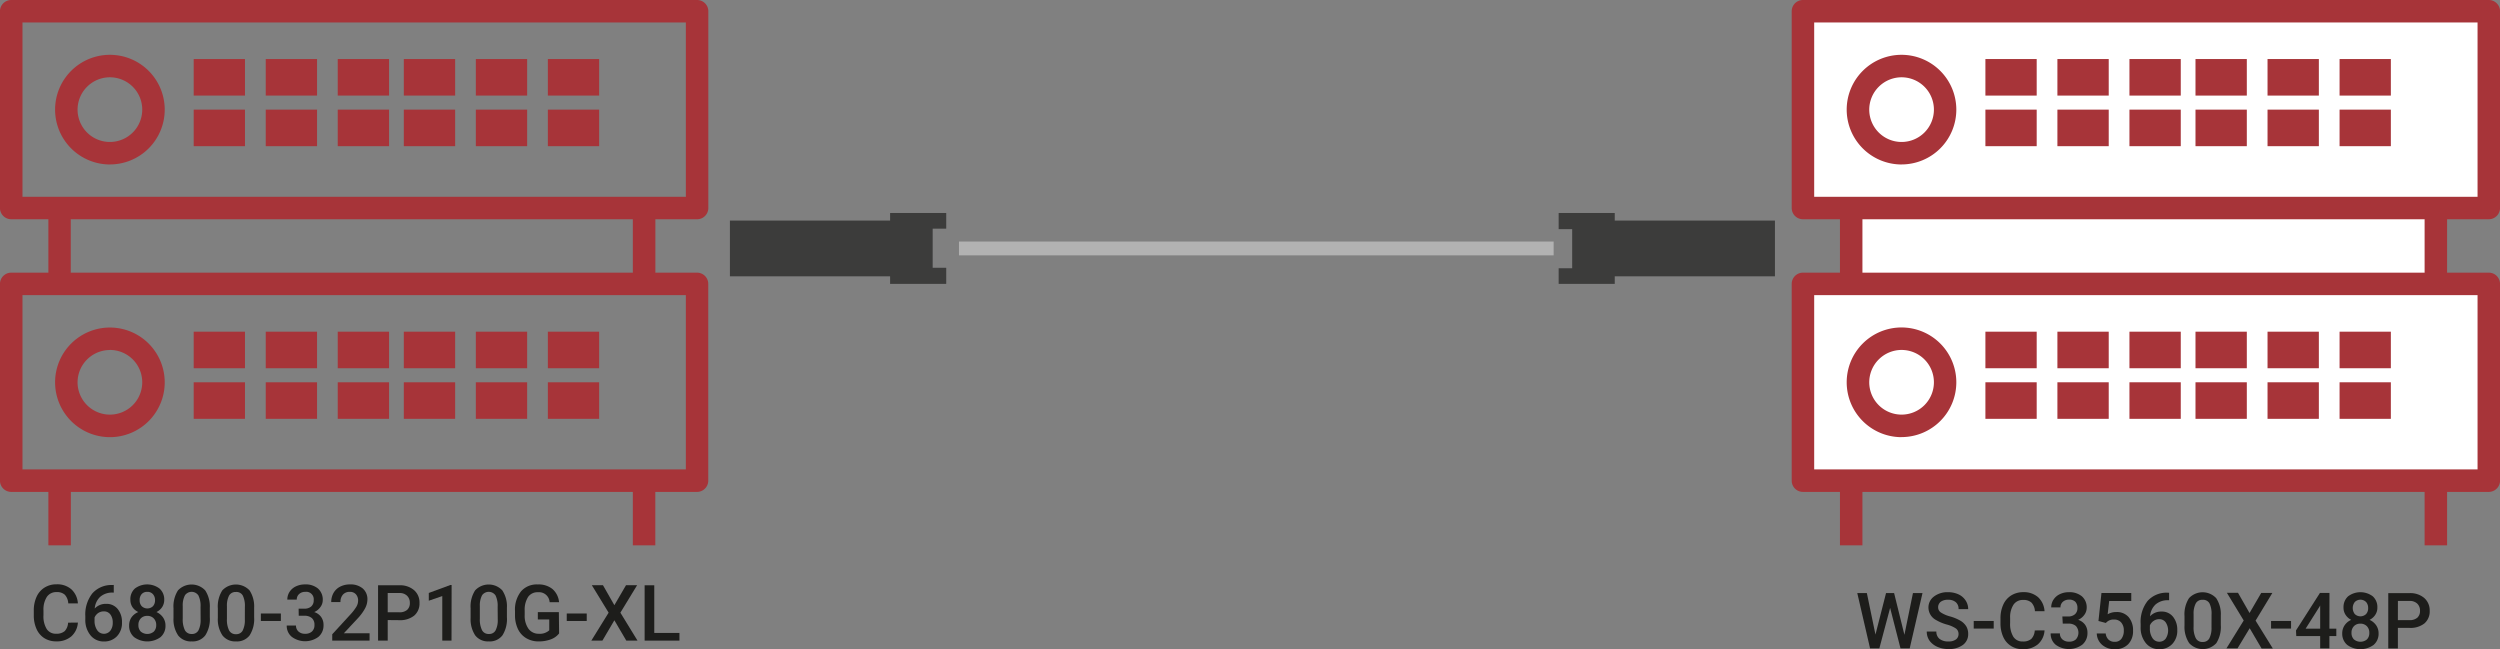 <svg xmlns="http://www.w3.org/2000/svg" xmlns:xlink="http://www.w3.org/1999/xlink" viewBox="0 0 722.9 187.72"><rect x="0" y="0" width="722.9" height="187.72" fill="#808080" stroke="none"/><defs><clipPath id="a" transform="translate(-15.01 -8.44)"><rect x="3.36" y="8.44" width="743.64" height="195.87" fill="none"/></clipPath></defs><polygon points="533.76 139.08 520.73 139.08 520.41 82.08 533.76 82.08 536.04 61.59 520.41 59.29 521.71 4.57 718.1 4.57 719.41 61.59 704.42 61.59 704.42 82.08 719.41 84.37 719.41 140.38 533.76 139.08" fill="#fff"/><g clip-path="url(#a)"><path d="M564.87,30.79a9.35,9.35,0,1,1-9.35,9.35,9.37,9.37,0,0,1,9.35-9.35m0,25.2A15.85,15.85,0,1,0,549,40.14,15.87,15.87,0,0,0,564.87,56" transform="translate(-15.01 -8.44)" fill="#a73439"/></g><rect x="574.1" y="17.07" width="14.83" height="10.57" fill="#a73439"/><rect x="594.92" y="17.07" width="14.84" height="10.57" fill="#a73439"/><rect x="615.75" y="17.07" width="14.84" height="10.57" fill="#a73439"/><rect x="634.85" y="17.07" width="14.84" height="10.57" fill="#a73439"/><rect x="655.68" y="17.07" width="14.84" height="10.57" fill="#a73439"/><rect x="676.51" y="17.07" width="14.83" height="10.57" fill="#a73439"/><rect x="574.1" y="31.7" width="14.83" height="10.57" fill="#a73439"/><rect x="594.92" y="31.7" width="14.84" height="10.57" fill="#a73439"/><rect x="615.75" y="31.7" width="14.84" height="10.57" fill="#a73439"/><rect x="634.85" y="31.7" width="14.84" height="10.57" fill="#a73439"/><rect x="655.68" y="31.7" width="14.84" height="10.57" fill="#a73439"/><rect x="676.51" y="31.7" width="14.83" height="10.57" fill="#a73439"/><g clip-path="url(#a)"><path d="M564.87,109.63a9.35,9.35,0,1,1-9.35,9.35,9.37,9.37,0,0,1,9.35-9.35m0,25.2A15.85,15.85,0,1,0,549,119a15.87,15.87,0,0,0,15.85,15.85" transform="translate(-15.01 -8.44)" fill="#a73439"/></g><rect x="574.1" y="95.91" width="14.83" height="10.57" fill="#a73439"/><rect x="594.92" y="95.91" width="14.84" height="10.57" fill="#a73439"/><rect x="615.75" y="95.91" width="14.84" height="10.57" fill="#a73439"/><rect x="634.85" y="95.91" width="14.84" height="10.57" fill="#a73439"/><rect x="655.68" y="95.91" width="14.84" height="10.57" fill="#a73439"/><rect x="676.51" y="95.91" width="14.83" height="10.57" fill="#a73439"/><rect x="574.1" y="110.54" width="14.83" height="10.57" fill="#a73439"/><rect x="594.92" y="110.54" width="14.84" height="10.57" fill="#a73439"/><rect x="615.75" y="110.54" width="14.84" height="10.57" fill="#a73439"/><rect x="634.85" y="110.54" width="14.84" height="10.57" fill="#a73439"/><rect x="655.68" y="110.54" width="14.84" height="10.57" fill="#a73439"/><rect x="676.51" y="110.54" width="14.83" height="10.57" fill="#a73439"/><g clip-path="url(#a)"><path d="M539.6,93.78H731.42v50.4H539.6Zm176.51-6.5H553.55V71.84H716.11ZM539.6,14.94H731.42v50.4H539.6Zm-3.25,135.74h10.7v15.44h6.5V150.68H716.11v15.44h6.5V150.68h12.06a3.26,3.26,0,0,0,3.25-3.25V90.53a3.26,3.26,0,0,0-3.25-3.25H722.61V71.84h12.06a3.26,3.26,0,0,0,3.25-3.25V11.69a3.26,3.26,0,0,0-3.25-3.25H536.35a3.25,3.25,0,0,0-3.25,3.25v56.9a3.25,3.25,0,0,0,3.25,3.25h10.7V87.28h-10.7a3.25,3.25,0,0,0-3.25,3.25v56.9a3.25,3.25,0,0,0,3.25,3.25" transform="translate(-15.01 -8.44)" fill="#a73439"/></g><polygon points="273.61 66.12 273.61 61.59 257.38 61.59 257.38 63.78 211.06 63.78 211.06 79.9 257.38 79.9 257.38 82.09 273.61 82.09 273.61 77.43 269.69 77.43 269.69 66.12 273.61 66.12" fill="#3c3c3b"/><polygon points="450.7 77.57 450.7 82.09 466.92 82.09 466.92 79.9 513.24 79.9 513.24 63.78 466.92 63.78 466.92 61.59 450.7 61.59 450.7 66.26 454.61 66.26 454.61 77.57 450.7 77.57" fill="#3c3c3b"/><line x1="277.3" y1="71.84" x2="449.25" y2="71.84" fill="none" stroke="#b2b2b2" stroke-miterlimit="10" stroke-width="4"/><g clip-path="url(#a)"><path d="M46.79,30.79a9.35,9.35,0,1,1-9.35,9.35,9.36,9.36,0,0,1,9.35-9.35m0,25.2A15.85,15.85,0,1,0,30.94,40.14,15.87,15.87,0,0,0,46.79,56" transform="translate(-15.01 -8.44)" fill="#a73439"/></g><rect x="56.01" y="17.07" width="14.83" height="10.57" fill="#a73439"/><rect x="76.84" y="17.07" width="14.84" height="10.57" fill="#a73439"/><rect x="97.66" y="17.07" width="14.84" height="10.57" fill="#a73439"/><rect x="116.77" y="17.07" width="14.84" height="10.57" fill="#a73439"/><rect x="137.59" y="17.07" width="14.84" height="10.57" fill="#a73439"/><rect x="158.42" y="17.07" width="14.83" height="10.57" fill="#a73439"/><rect x="56.01" y="31.7" width="14.83" height="10.57" fill="#a73439"/><rect x="76.84" y="31.7" width="14.84" height="10.57" fill="#a73439"/><rect x="97.66" y="31.7" width="14.84" height="10.57" fill="#a73439"/><rect x="116.77" y="31.7" width="14.84" height="10.57" fill="#a73439"/><rect x="137.59" y="31.7" width="14.84" height="10.57" fill="#a73439"/><rect x="158.42" y="31.7" width="14.83" height="10.57" fill="#a73439"/><g clip-path="url(#a)"><path d="M46.79,109.63A9.35,9.35,0,1,1,37.44,119a9.36,9.36,0,0,1,9.35-9.35m0,25.2A15.85,15.85,0,1,0,30.94,119a15.87,15.87,0,0,0,15.85,15.85" transform="translate(-15.01 -8.44)" fill="#a73439"/></g><rect x="56.01" y="95.91" width="14.83" height="10.57" fill="#a73439"/><rect x="76.84" y="95.91" width="14.84" height="10.57" fill="#a73439"/><rect x="97.66" y="95.91" width="14.84" height="10.57" fill="#a73439"/><rect x="116.77" y="95.91" width="14.84" height="10.57" fill="#a73439"/><rect x="137.59" y="95.91" width="14.84" height="10.57" fill="#a73439"/><rect x="158.42" y="95.91" width="14.83" height="10.57" fill="#a73439"/><rect x="56.01" y="110.54" width="14.83" height="10.57" fill="#a73439"/><rect x="76.84" y="110.54" width="14.84" height="10.57" fill="#a73439"/><rect x="97.66" y="110.54" width="14.84" height="10.57" fill="#a73439"/><rect x="116.77" y="110.54" width="14.84" height="10.57" fill="#a73439"/><rect x="137.59" y="110.54" width="14.84" height="10.57" fill="#a73439"/><rect x="158.42" y="110.54" width="14.83" height="10.57" fill="#a73439"/><g clip-path="url(#a)"><path d="M21.51,93.78H213.33v50.4H21.51ZM198,87.28H35.47V71.84H198ZM21.51,14.94H213.33v50.4H21.51ZM18.26,150.68H29v15.44h6.5V150.68H198v15.44h6.5V150.68h12.06a3.25,3.25,0,0,0,3.25-3.25V90.53a3.25,3.25,0,0,0-3.25-3.25H204.52V71.84h12.06a3.25,3.25,0,0,0,3.25-3.25V11.69a3.25,3.25,0,0,0-3.25-3.25H18.26A3.26,3.26,0,0,0,15,11.69v56.9a3.26,3.26,0,0,0,3.25,3.25H29V87.28H18.26A3.26,3.26,0,0,0,15,90.53v56.9a3.26,3.26,0,0,0,3.25,3.25" transform="translate(-15.01 -8.44)" fill="#a73439"/></g><path d="M37.53,188.46a5.82,5.82,0,0,1-1.9,4,6.43,6.43,0,0,1-4.39,1.44,6.33,6.33,0,0,1-3.38-.91,6,6,0,0,1-2.25-2.59,9.39,9.39,0,0,1-.83-3.88V185a9.34,9.34,0,0,1,.81-4,6,6,0,0,1,2.31-2.66,6.38,6.38,0,0,1,3.47-.94,6.18,6.18,0,0,1,4.27,1.44,6,6,0,0,1,1.89,4.07H34.75a4,4,0,0,0-1-2.5,3.33,3.33,0,0,0-2.37-.76A3.26,3.26,0,0,0,28.58,181a6.7,6.7,0,0,0-1,3.9v1.42a7,7,0,0,0,.93,4,3.1,3.1,0,0,0,2.73,1.37,3.6,3.6,0,0,0,2.46-.74,3.81,3.81,0,0,0,1-2.46Z" transform="translate(-15.01 -8.44)" fill="#1d1d1b"/><path d="M47.91,177.57v2.22h-.33A5.3,5.3,0,0,0,44,181a5.18,5.18,0,0,0-1.6,3.4,4.36,4.36,0,0,1,3.3-1.35,4.11,4.11,0,0,1,3.35,1.5,5.86,5.86,0,0,1,1.23,3.86,5.51,5.51,0,0,1-1.44,4,5,5,0,0,1-3.77,1.52,4.85,4.85,0,0,1-3.89-1.78,7,7,0,0,1-1.5-4.65v-.91A9.83,9.83,0,0,1,41.73,180a7.38,7.38,0,0,1,5.91-2.39ZM45,185.23a2.83,2.83,0,0,0-1.62.49A3,3,0,0,0,42.35,187v.82a4.77,4.77,0,0,0,.75,2.83,2.36,2.36,0,0,0,3.82.16,3.7,3.7,0,0,0,.69-2.34,3.77,3.77,0,0,0-.7-2.37A2.24,2.24,0,0,0,45,185.23Z" transform="translate(-15.01 -8.44)" fill="#1d1d1b"/><path d="M62.5,181.88a3.79,3.79,0,0,1-.6,2.1,4.21,4.21,0,0,1-1.65,1.44,4.65,4.65,0,0,1,1.93,1.6,4.05,4.05,0,0,1,.68,2.29,4.24,4.24,0,0,1-1.43,3.36,6.48,6.48,0,0,1-7.64,0,4.21,4.21,0,0,1-1.44-3.35A4.1,4.1,0,0,1,53,187,4.49,4.49,0,0,1,55,185.42,4.18,4.18,0,0,1,53.31,184a3.79,3.79,0,0,1-.6-2.1A4.14,4.14,0,0,1,54,178.63a5.91,5.91,0,0,1,7.14,0A4.17,4.17,0,0,1,62.5,181.88Zm-2.32,7.3a2.66,2.66,0,0,0-.71-1.92,2.49,2.49,0,0,0-1.88-.73,2.46,2.46,0,0,0-1.86.72,2.66,2.66,0,0,0-.7,1.93,2.6,2.6,0,0,0,.68,1.88,2.93,2.93,0,0,0,3.79,0A2.61,2.61,0,0,0,60.18,189.18Zm-.34-7.2a2.49,2.49,0,0,0-.61-1.73,2.06,2.06,0,0,0-1.63-.67,2.1,2.1,0,0,0-1.62.64,2.53,2.53,0,0,0-.59,1.76,2.48,2.48,0,0,0,.6,1.75,2.36,2.36,0,0,0,3.25,0A2.48,2.48,0,0,0,59.84,182Z" transform="translate(-15.01 -8.44)" fill="#1d1d1b"/><path d="M75.68,186.93a8.7,8.7,0,0,1-1.3,5.22,4.56,4.56,0,0,1-3.93,1.76,4.64,4.64,0,0,1-3.92-1.72,8.33,8.33,0,0,1-1.35-5.07v-2.77a8.63,8.63,0,0,1,1.29-5.19,5.41,5.41,0,0,1,7.88,0,8.46,8.46,0,0,1,1.33,5Zm-2.68-3a6.78,6.78,0,0,0-.62-3.31,2.36,2.36,0,0,0-3.88-.06,6.16,6.16,0,0,0-.65,3.11v3.64a7.09,7.09,0,0,0,.62,3.35,2.13,2.13,0,0,0,2,1.1,2.07,2.07,0,0,0,1.9-1,6.54,6.54,0,0,0,.65-3.19Z" transform="translate(-15.01 -8.44)" fill="#1d1d1b"/><path d="M88.5,186.93a8.77,8.77,0,0,1-1.3,5.22,4.57,4.57,0,0,1-3.94,1.76,4.64,4.64,0,0,1-3.91-1.72A8.33,8.33,0,0,1,78,187.12v-2.77a8.63,8.63,0,0,1,1.29-5.19,5.41,5.41,0,0,1,7.88,0,8.46,8.46,0,0,1,1.33,5Zm-2.68-3a6.78,6.78,0,0,0-.62-3.31,2.1,2.1,0,0,0-2-1,2.13,2.13,0,0,0-1.93,1,6.28,6.28,0,0,0-.64,3.11v3.64a7,7,0,0,0,.62,3.35,2.12,2.12,0,0,0,2,1.1,2.08,2.08,0,0,0,1.91-1,6.54,6.54,0,0,0,.65-3.19Z" transform="translate(-15.01 -8.44)" fill="#1d1d1b"/><path d="M96.23,188H90.44v-2.16h5.79Z" transform="translate(-15.01 -8.44)" fill="#1d1d1b"/><path d="M101.36,184.44H103a2.91,2.91,0,0,0,2-.63,2.29,2.29,0,0,0,.72-1.82,2.16,2.16,0,0,0-2.43-2.41,2.52,2.52,0,0,0-1.77.62,2.09,2.09,0,0,0-.7,1.62H98.09a4.07,4.07,0,0,1,.65-2.24,4.35,4.35,0,0,1,1.83-1.58,5.94,5.94,0,0,1,2.63-.57,5.52,5.52,0,0,1,3.77,1.2,4.27,4.27,0,0,1,1.37,3.36,3.38,3.38,0,0,1-.69,2,4.33,4.33,0,0,1-1.78,1.44,3.83,3.83,0,0,1,2,1.42,3.87,3.87,0,0,1,.69,2.31,4.3,4.3,0,0,1-1.48,3.44,6.48,6.48,0,0,1-7.68,0,4.08,4.08,0,0,1-1.48-3.28h2.68a2.26,2.26,0,0,0,.71,1.72,2.69,2.69,0,0,0,1.91.66,2.78,2.78,0,0,0,2-.66,2.47,2.47,0,0,0,.72-1.92,2.52,2.52,0,0,0-.75-1.95,3.23,3.23,0,0,0-2.23-.68h-1.57Z" transform="translate(-15.01 -8.44)" fill="#1d1d1b"/><path d="M121.87,193.68H111.08v-1.83l5.35-5.83a13.78,13.78,0,0,0,1.64-2.15,3.48,3.48,0,0,0,.49-1.74,2.64,2.64,0,0,0-.64-1.85,2.24,2.24,0,0,0-1.74-.7,2.56,2.56,0,0,0-2,.79,3.11,3.11,0,0,0-.72,2.17h-2.67a5.28,5.28,0,0,1,.66-2.64,4.6,4.6,0,0,1,1.91-1.82,6.08,6.08,0,0,1,2.85-.65,5.44,5.44,0,0,1,3.69,1.17,4.07,4.07,0,0,1,1.35,3.25,5.51,5.51,0,0,1-.68,2.51,14,14,0,0,1-2.22,3l-3.92,4.2h7.45Z" transform="translate(-15.01 -8.44)" fill="#1d1d1b"/><path d="M127.12,187.74v5.94h-2.79v-16h6.14a6.2,6.2,0,0,1,4.26,1.4,4.68,4.68,0,0,1,1.58,3.7,4.57,4.57,0,0,1-1.54,3.68,6.54,6.54,0,0,1-4.34,1.31Zm0-2.25h3.35a3.3,3.3,0,0,0,2.27-.7,2.56,2.56,0,0,0,.78-2,2.78,2.78,0,0,0-.8-2.08,3,3,0,0,0-2.18-.79h-3.42Z" transform="translate(-15.01 -8.44)" fill="#1d1d1b"/><path d="M145.57,193.68H142.9V180.8L139,182.14V179.9l6.26-2.31h.34Z" transform="translate(-15.01 -8.44)" fill="#1d1d1b"/><path d="M161.59,186.93a8.77,8.77,0,0,1-1.29,5.22,4.59,4.59,0,0,1-3.94,1.76,4.66,4.66,0,0,1-3.92-1.72,8.47,8.47,0,0,1-1.35-5.07v-2.77a8.62,8.62,0,0,1,1.3-5.19,5.39,5.39,0,0,1,7.87,0,8.32,8.32,0,0,1,1.33,5Zm-2.68-3a6.8,6.8,0,0,0-.61-3.31,2.37,2.37,0,0,0-3.89-.06,6.27,6.27,0,0,0-.65,3.11v3.64a7,7,0,0,0,.63,3.35,2.11,2.11,0,0,0,2,1.1,2.06,2.06,0,0,0,1.9-1,6.43,6.43,0,0,0,.65-3.19Z" transform="translate(-15.01 -8.44)" fill="#1d1d1b"/><path d="M176.68,191.6a5.35,5.35,0,0,1-2.41,1.72,9.86,9.86,0,0,1-3.51.59,6.86,6.86,0,0,1-3.56-.92,6.07,6.07,0,0,1-2.4-2.61,9.17,9.17,0,0,1-.87-4v-1.26a8.44,8.44,0,0,1,1.74-5.68,6,6,0,0,1,4.85-2,6.34,6.34,0,0,1,4.25,1.33,5.73,5.73,0,0,1,1.9,3.81h-2.73a3.07,3.07,0,0,0-3.36-2.89,3.29,3.29,0,0,0-2.85,1.34,6.86,6.86,0,0,0-1,4v1.23a6.5,6.5,0,0,0,1.1,4,3.6,3.6,0,0,0,3,1.44,4,4,0,0,0,3-1v-3.14h-3.3v-2.11h6.08Z" transform="translate(-15.01 -8.44)" fill="#1d1d1b"/><path d="M184.67,188h-5.78v-2.16h5.78Z" transform="translate(-15.01 -8.44)" fill="#1d1d1b"/><path d="M192.66,183.44l3.37-5.79h3.21l-4.84,7.95,4.95,8.08h-3.24l-3.45-5.88-3.46,5.88H186l5-8.08-4.86-7.95h3.22Z" transform="translate(-15.01 -8.44)" fill="#1d1d1b"/><path d="M204.2,191.46h7.28v2.22H201.41v-16h2.79Z" transform="translate(-15.01 -8.44)" fill="#1d1d1b"/><g clip-path="url(#a)"><path d="M565.69,192l2.47-12.07h2.76l-3.7,16h-2.66l-3-11.71-3.12,11.71h-2.68l-3.7-16h2.77l2.49,12,3.06-12h2.33Z" transform="translate(-15.01 -8.44)" fill="#1d1d1b"/><path d="M581.34,191.81a1.94,1.94,0,0,0-.74-1.63,9.07,9.07,0,0,0-2.68-1.16,12.91,12.91,0,0,1-3.09-1.3,4.1,4.1,0,0,1-2.19-3.59,3.92,3.92,0,0,1,1.58-3.19,6.39,6.39,0,0,1,4.1-1.26,7,7,0,0,1,3,.62,4.93,4.93,0,0,1,2.06,1.76,4.49,4.49,0,0,1,.75,2.52h-2.78a2.49,2.49,0,0,0-.79-2,3.25,3.25,0,0,0-2.25-.71,3.4,3.4,0,0,0-2.12.58,2,2,0,0,0-.75,1.63,1.75,1.75,0,0,0,.81,1.47,9.24,9.24,0,0,0,2.69,1.15,12.55,12.55,0,0,1,3,1.26,4.89,4.89,0,0,1,1.66,1.63,4.29,4.29,0,0,1,.53,2.16,3.82,3.82,0,0,1-1.54,3.19,6.71,6.71,0,0,1-4.17,1.18,7.85,7.85,0,0,1-3.2-.64,5.52,5.52,0,0,1-2.27-1.78,4.51,4.51,0,0,1-.8-2.65h2.78a2.59,2.59,0,0,0,.91,2.12,3.93,3.93,0,0,0,2.58.75,3.47,3.47,0,0,0,2.19-.59A1.89,1.89,0,0,0,581.34,191.81Z" transform="translate(-15.01 -8.44)" fill="#1d1d1b"/><path d="M591.51,190.2h-5.78V188h5.78Z" transform="translate(-15.01 -8.44)" fill="#1d1d1b"/><path d="M606.21,190.72a5.78,5.78,0,0,1-1.89,4,6.48,6.48,0,0,1-4.4,1.44,6.18,6.18,0,0,1-3.37-.91,5.94,5.94,0,0,1-2.26-2.58,9.43,9.43,0,0,1-.82-3.89v-1.5a9.44,9.44,0,0,1,.8-4,6.05,6.05,0,0,1,2.31-2.67,6.46,6.46,0,0,1,3.47-.94,6.21,6.21,0,0,1,4.28,1.44,6,6,0,0,1,1.88,4.07h-2.78a3.94,3.94,0,0,0-1-2.49,3.34,3.34,0,0,0-2.38-.77,3.24,3.24,0,0,0-2.79,1.33,6.59,6.59,0,0,0-1,3.9v1.42a7.08,7.08,0,0,0,.93,4,3.07,3.07,0,0,0,2.72,1.36,3.56,3.56,0,0,0,2.47-.74,3.8,3.8,0,0,0,1-2.45Z" transform="translate(-15.01 -8.44)" fill="#1d1d1b"/><path d="M611.36,186.7H613a2.92,2.92,0,0,0,2-.64,2.28,2.28,0,0,0,.72-1.82,2.51,2.51,0,0,0-.6-1.78,2.42,2.42,0,0,0-1.83-.63,2.61,2.61,0,0,0-1.78.62,2.1,2.1,0,0,0-.69,1.63h-2.68a4.06,4.06,0,0,1,.66-2.25,4.43,4.43,0,0,1,1.83-1.58,5.89,5.89,0,0,1,2.62-.57,5.57,5.57,0,0,1,3.78,1.21,4.23,4.23,0,0,1,1.37,3.35,3.44,3.44,0,0,1-.69,2,4.31,4.31,0,0,1-1.78,1.43,4,4,0,0,1,2,1.42,3.9,3.9,0,0,1,.69,2.32,4.33,4.33,0,0,1-1.48,3.43,6.52,6.52,0,0,1-7.69.05,4.09,4.09,0,0,1-1.47-3.29h2.68a2.21,2.21,0,0,0,.71,1.72,2.69,2.69,0,0,0,1.91.66,2.78,2.78,0,0,0,2-.66,2.92,2.92,0,0,0,0-3.86,3.17,3.17,0,0,0-2.22-.69h-1.58Z" transform="translate(-15.01 -8.44)" fill="#1d1d1b"/><path d="M621.8,188l.87-8.09h8.62v2.32H624.9l-.44,3.83a4.91,4.91,0,0,1,2.51-.64,4.45,4.45,0,0,1,3.56,1.47,5.78,5.78,0,0,1,1.27,3.94,5.36,5.36,0,0,1-1.4,3.89,5.15,5.15,0,0,1-3.87,1.45,5.39,5.39,0,0,1-3.65-1.25,4.49,4.49,0,0,1-1.57-3.3h2.59a2.82,2.82,0,0,0,.83,1.79,2.53,2.53,0,0,0,1.79.62,2.29,2.29,0,0,0,1.92-.88,3.8,3.8,0,0,0,.69-2.4,3.39,3.39,0,0,0-.76-2.32,2.66,2.66,0,0,0-2.09-.85,2.89,2.89,0,0,0-2.34,1Z" transform="translate(-15.01 -8.44)" fill="#1d1d1b"/><path d="M642.23,179.83V182h-.33a5.32,5.32,0,0,0-3.59,1.23,5.2,5.2,0,0,0-1.59,3.41,4.31,4.31,0,0,1,3.29-1.36,4.09,4.09,0,0,1,3.35,1.5,5.91,5.91,0,0,1,1.23,3.87,5.51,5.51,0,0,1-1.44,4,4.93,4.93,0,0,1-3.77,1.51,4.84,4.84,0,0,1-3.89-1.77,7,7,0,0,1-1.49-4.65v-.91a9.8,9.8,0,0,1,2-6.61,7.35,7.35,0,0,1,5.91-2.39Zm-2.87,7.65a2.79,2.79,0,0,0-1.61.5,2.91,2.91,0,0,0-1.08,1.32v.81a4.81,4.81,0,0,0,.75,2.84,2.29,2.29,0,0,0,1.94,1.05,2.26,2.26,0,0,0,1.88-.89,4.29,4.29,0,0,0,0-4.71A2.24,2.24,0,0,0,639.36,187.48Z" transform="translate(-15.01 -8.44)" fill="#1d1d1b"/><path d="M657.18,189.19a8.76,8.76,0,0,1-1.29,5.21,5.32,5.32,0,0,1-7.86,0,8.47,8.47,0,0,1-1.35-5.07V186.6a8.65,8.65,0,0,1,1.3-5.19,5.38,5.38,0,0,1,7.87,0,8.33,8.33,0,0,1,1.33,5Zm-2.68-3a6.82,6.82,0,0,0-.61-3.31,2.12,2.12,0,0,0-2-1,2.09,2.09,0,0,0-1.93,1,6.24,6.24,0,0,0-.65,3.11v3.63a6.93,6.93,0,0,0,.63,3.35,2.09,2.09,0,0,0,2,1.1,2.06,2.06,0,0,0,1.9-1,6.49,6.49,0,0,0,.65-3.18Z" transform="translate(-15.01 -8.44)" fill="#1d1d1b"/><path d="M665.49,185.7l3.37-5.8h3.22l-4.85,8,5,8.08h-3.25l-3.45-5.88L662,195.94H658.8l5-8.08-4.86-8h3.21Z" transform="translate(-15.01 -8.44)" fill="#1d1d1b"/><path d="M677.49,190.2h-5.78V188h5.78Z" transform="translate(-15.01 -8.44)" fill="#1d1d1b"/><path d="M688.58,190.22h2v2.15h-2v3.57h-2.67v-3.57H679l-.08-1.63,6.92-10.84h2.76Zm-6.87,0h4.2v-6.69l-.2.35Z" transform="translate(-15.01 -8.44)" fill="#1d1d1b"/><path d="M702.45,184.13a3.67,3.67,0,0,1-.61,2.1,4.16,4.16,0,0,1-1.65,1.45,4.52,4.52,0,0,1,1.93,1.6,4,4,0,0,1,.68,2.29,4.22,4.22,0,0,1-1.43,3.35,6.5,6.5,0,0,1-7.64,0,4.21,4.21,0,0,1-1.44-3.35,4.08,4.08,0,0,1,.69-2.32,4.38,4.38,0,0,1,1.91-1.57,4.17,4.17,0,0,1-1.63-1.45,3.74,3.74,0,0,1-.6-2.1,4.18,4.18,0,0,1,1.32-3.25,5.93,5.93,0,0,1,7.15,0A4.18,4.18,0,0,1,702.45,184.13Zm-2.33,7.3a2.62,2.62,0,0,0-.71-1.92,2.52,2.52,0,0,0-1.87-.73,2.46,2.46,0,0,0-1.87.73,2.62,2.62,0,0,0-.7,1.92,2.59,2.59,0,0,0,.69,1.89,2.95,2.95,0,0,0,3.79,0A2.6,2.6,0,0,0,700.12,191.43Zm-.34-7.2a2.5,2.5,0,0,0-.6-1.72,2.32,2.32,0,0,0-3.25,0,2.85,2.85,0,0,0,0,3.5,2.36,2.36,0,0,0,3.25,0A2.46,2.46,0,0,0,699.78,184.23Z" transform="translate(-15.01 -8.44)" fill="#1d1d1b"/><path d="M708.38,190v5.95H705.6v-16h6.13a6.22,6.22,0,0,1,4.27,1.4,4.73,4.73,0,0,1,1.58,3.71,4.55,4.55,0,0,1-1.55,3.67A6.51,6.51,0,0,1,711.7,190Zm0-2.24h3.35a3.33,3.33,0,0,0,2.27-.7,2.58,2.58,0,0,0,.78-2A2.77,2.77,0,0,0,714,183a3.08,3.08,0,0,0-2.18-.8h-3.43Z" transform="translate(-15.01 -8.44)" fill="#1d1d1b"/></g></svg>